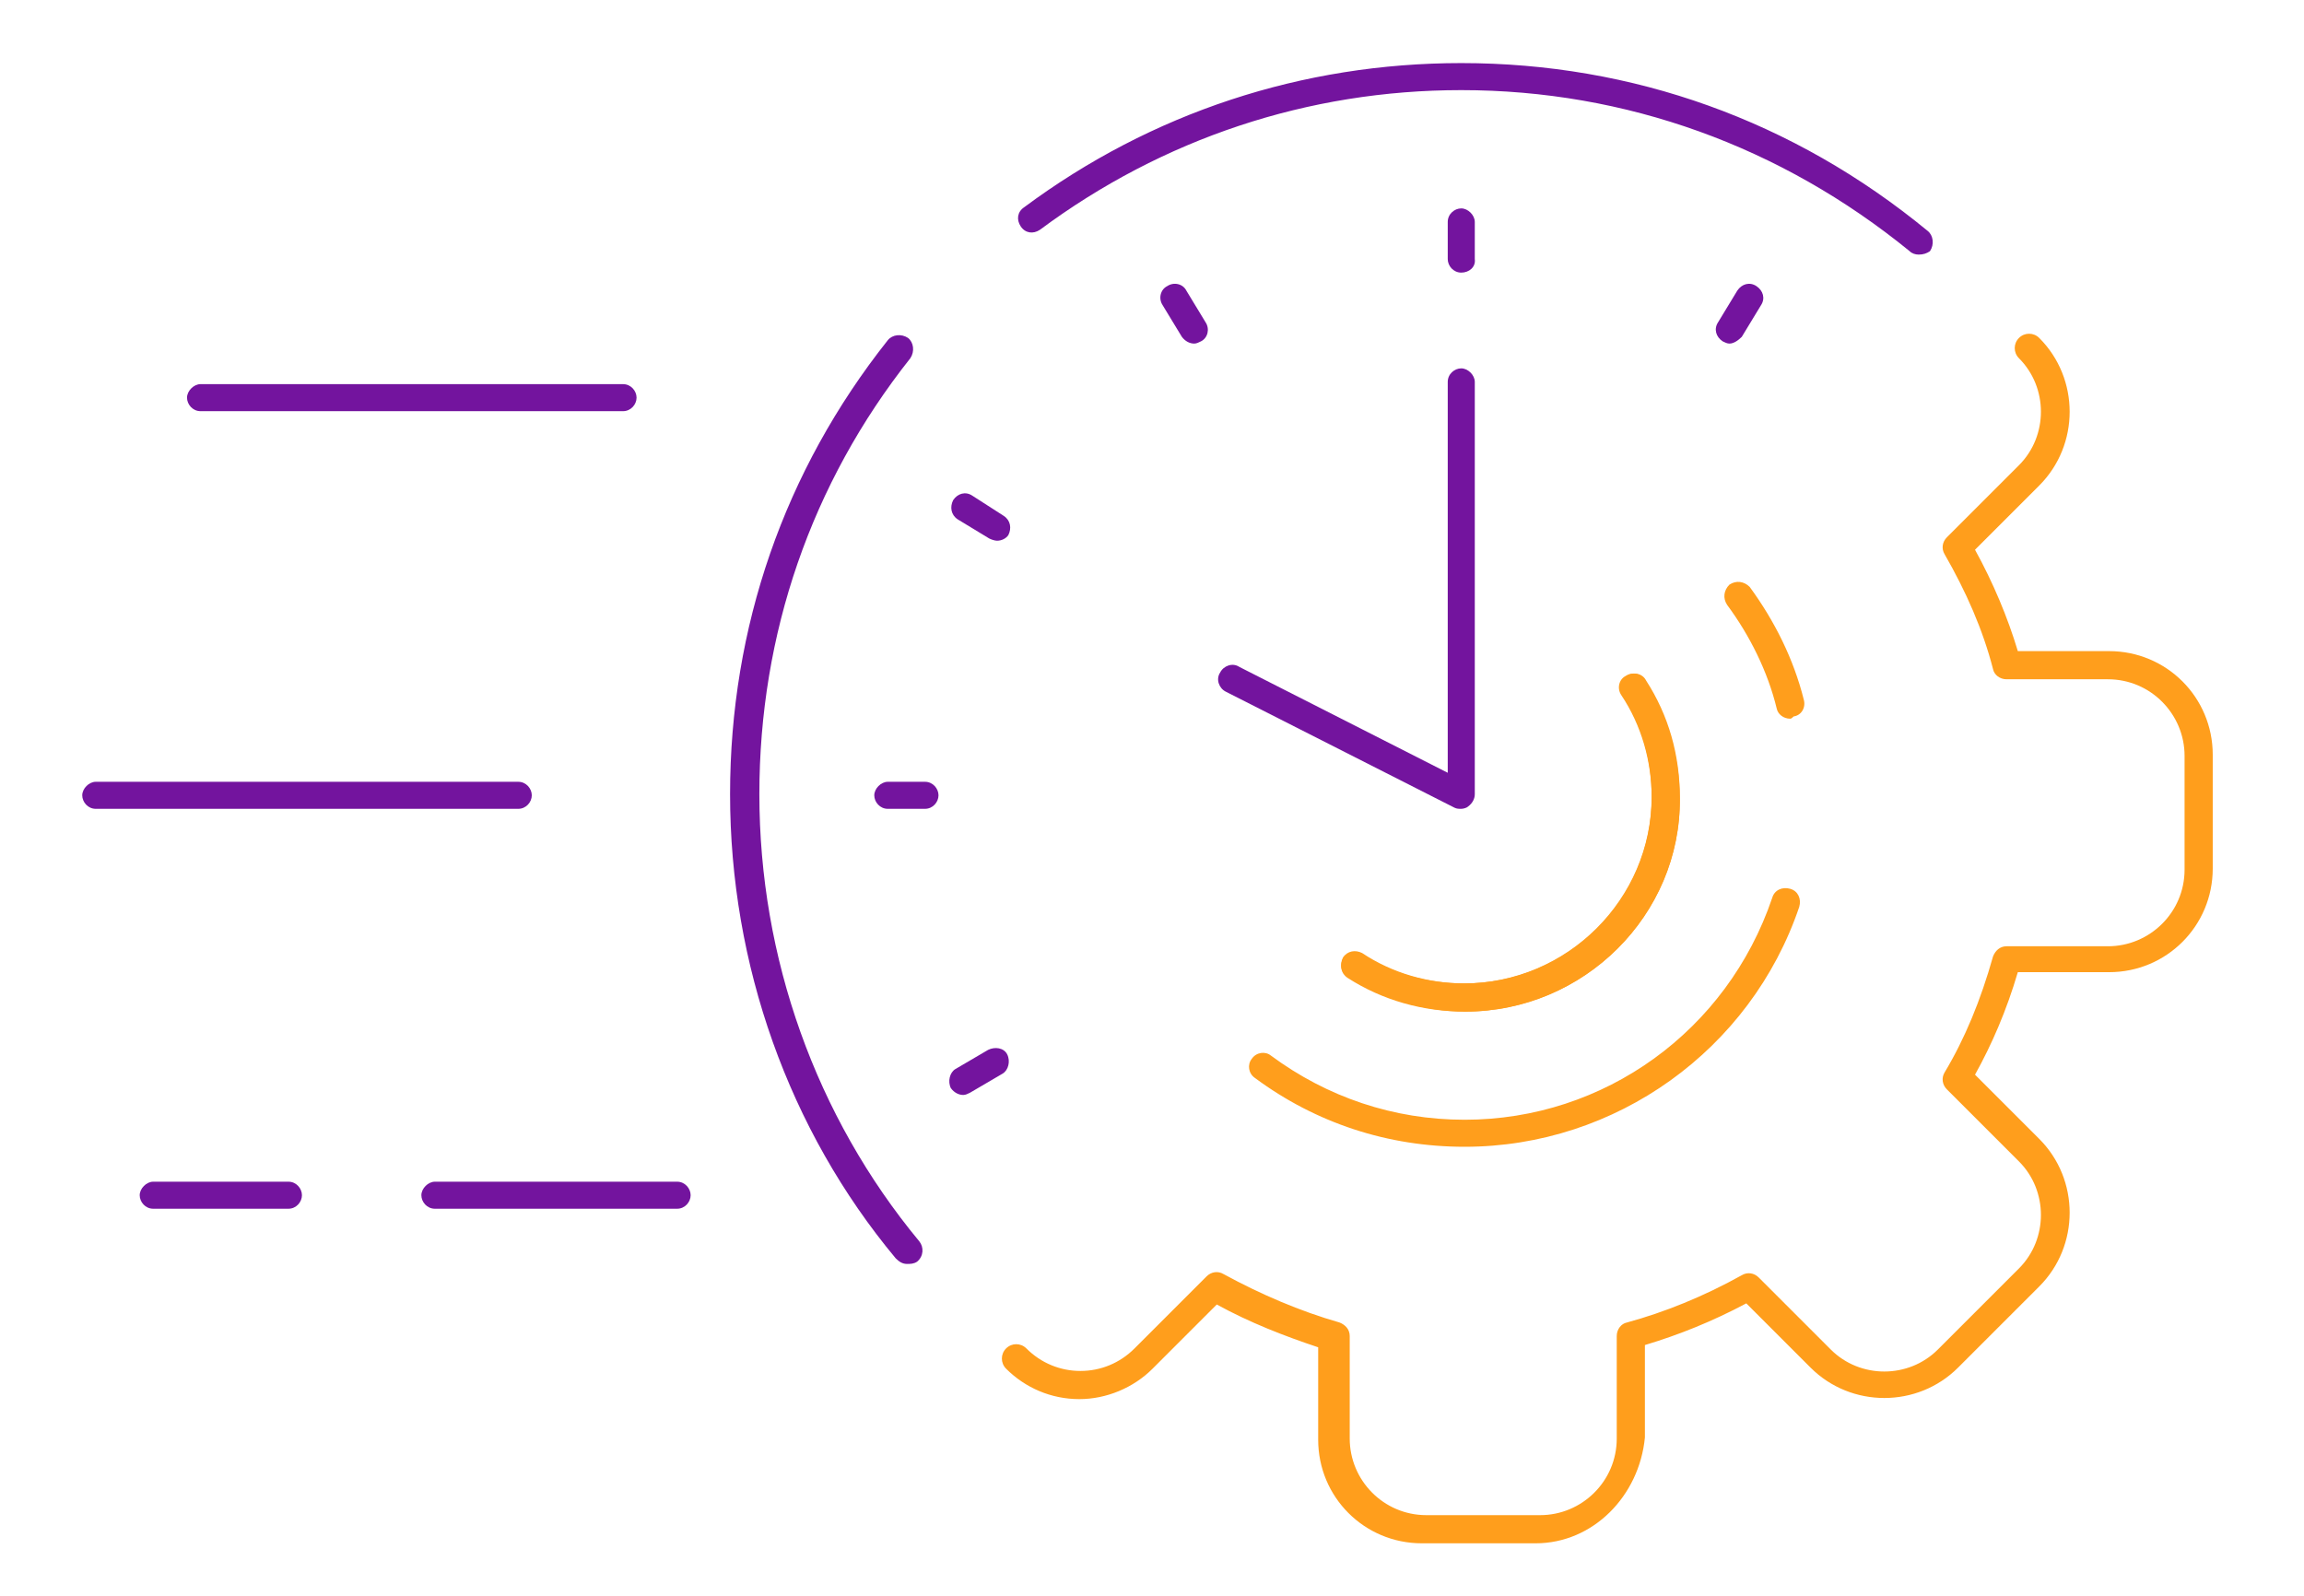 <?xml version="1.0" encoding="utf-8"?>
<!-- Generator: Adobe Illustrator 25.4.1, SVG Export Plug-In . SVG Version: 6.00 Build 0)  -->
<svg version="1.1" id="Ebene_1" xmlns="http://www.w3.org/2000/svg" xmlns:xlink="http://www.w3.org/1999/xlink" x="0px" y="0px"
	 viewBox="0 0 204.5 141.7" style="enable-background:new 0 0 204.5 141.7;" xml:space="preserve">
<g>
	<path style="fill:#73149E;" d="M170.3,22.6c-0.3,0-0.6-0.1-0.8-0.3C158.1,13,144.3,8,129.7,8c-13.6,0-26.5,4.3-37.4,12.4
		c-0.6,0.4-1.3,0.3-1.7-0.3c-0.4-0.6-0.3-1.3,0.3-1.7c11.3-8.4,24.7-12.8,38.8-12.8c15.2,0,29.5,5.1,41.4,14.9
		c0.5,0.4,0.6,1.2,0.2,1.8C171,22.5,170.7,22.6,170.3,22.6z"/>
	<path style="fill:#73149E;" d="M80.5,112.2c-0.4,0-0.7-0.2-1-0.5C70,100.3,64.8,85.6,64.8,70.5c0-14.8,4.8-28.7,14-40.3
		c0.4-0.5,1.2-0.6,1.8-0.2c0.5,0.4,0.6,1.2,0.2,1.8c-8.8,11.1-13.4,24.5-13.4,38.7c0,14.5,5,28.6,14.2,39.7c0.4,0.5,0.4,1.3-0.2,1.8
		C81.1,112.2,80.8,112.2,80.5,112.2z"/>
	<path style="fill:#FF9E1C;" d="M130.1,89.8c-3.7,0-7.3-1.1-10.5-3.1c-0.6-0.4-0.7-1.1-0.4-1.7c0.4-0.6,1.1-0.7,1.7-0.4
		c2.7,1.8,5.9,2.7,9.1,2.7c9.1,0,16.6-7.4,16.6-16.5c0-3.2-0.9-6.4-2.7-9.1c-0.4-0.6-0.2-1.4,0.4-1.7c0.6-0.4,1.4-0.2,1.7,0.4
		c2,3.2,3.1,6.8,3.1,10.5C149.2,81.2,140.6,89.8,130.1,89.8z"/>
	<path style="fill:#FF9E1C;" d="M136.3,137h-10.1c-5.1,0-9.2-4.1-9.2-9.2v-8.2c-3-1-6.1-2.2-9-3.8l-5.7,5.7
		c-1.7,1.7-4.1,2.7-6.5,2.7c-2.5,0-4.8-1-6.5-2.7c-0.5-0.5-0.5-1.3,0-1.8s1.3-0.5,1.8,0c1.3,1.3,3,2,4.8,2c1.8,0,3.5-0.7,4.8-2
		l6.4-6.4c0.4-0.4,1-0.5,1.5-0.2c3.3,1.8,6.8,3.3,10.3,4.3c0.5,0.2,0.9,0.6,0.9,1.2v9.1c0,3.7,3,6.8,6.8,6.8h10.1
		c3.7,0,6.8-3,6.8-6.8v-9.1c0-0.6,0.4-1.1,0.9-1.2c3.3-0.9,6.8-2.3,10.2-4.2c0.5-0.3,1.1-0.2,1.5,0.2l6.4,6.4c2.6,2.6,6.9,2.6,9.5,0
		l7.2-7.2c2.6-2.6,2.6-6.9,0-9.5l-6.4-6.4c-0.4-0.4-0.5-1-0.2-1.5c1.8-3,3.2-6.4,4.3-10.3c0.2-0.5,0.6-0.9,1.2-0.9h9
		c3.7,0,6.8-3,6.8-6.8V67.1c0-3.7-3-6.8-6.8-6.8h-9c-0.6,0-1.1-0.4-1.2-0.9c-0.9-3.5-2.4-6.9-4.3-10.2c-0.3-0.5-0.2-1.1,0.2-1.5
		l6.4-6.4c2.6-2.6,2.6-6.9,0-9.5c-0.5-0.5-0.5-1.3,0-1.8c0.5-0.5,1.3-0.5,1.8,0c3.6,3.6,3.6,9.5,0,13.1l-5.7,5.7
		c1.6,2.9,2.9,6,3.8,9h8.1c5.1,0,9.2,4.1,9.2,9.2v10.1c0,5.1-4.1,9.2-9.2,9.2h-8.1c-1,3.4-2.3,6.4-3.8,9.1l5.7,5.7
		c3.6,3.6,3.6,9.5,0,13.1l-7.2,7.2c-3.6,3.6-9.5,3.6-13.1,0l-5.7-5.7c-3,1.6-6,2.8-9,3.7v8.2C145.5,132.8,141.4,137,136.3,137z"/>
	<path style="fill:#73149E;" d="M129.7,71.8c-0.2,0-0.4,0-0.6-0.1l-20.3-10.3c-0.6-0.3-0.9-1.1-0.5-1.7c0.3-0.6,1.1-0.9,1.7-0.5
		l18.5,9.4V33.9c0-0.7,0.6-1.2,1.2-1.2s1.2,0.6,1.2,1.2v36.6c0,0.4-0.2,0.8-0.6,1.1C130.2,71.7,129.9,71.8,129.7,71.8z"/>
	<path style="fill:#73149E;" d="M82.1,71.8h-3.3c-0.7,0-1.2-0.6-1.2-1.2s0.6-1.2,1.2-1.2h3.3c0.7,0,1.2,0.6,1.2,1.2
		S82.8,71.8,82.1,71.8z"/>
	<path style="fill:#73149E;" d="M129.7,24.2c-0.7,0-1.2-0.6-1.2-1.2v-3.3c0-0.7,0.6-1.2,1.2-1.2s1.2,0.6,1.2,1.2V23
		C131,23.7,130.4,24.2,129.7,24.2z"/>
	<path style="fill:#73149E;" d="M88.5,48c-0.2,0-0.5-0.1-0.7-0.2L85,46.1c-0.6-0.4-0.7-1.1-0.4-1.7c0.4-0.6,1.1-0.8,1.7-0.4l2.8,1.8
		c0.6,0.4,0.7,1.1,0.4,1.7C89.3,47.8,88.9,48,88.5,48z"/>
	<path style="fill:#73149E;" d="M106,30.5c-0.4,0-0.8-0.2-1.1-0.6l-1.7-2.8c-0.4-0.6-0.2-1.4,0.4-1.7c0.6-0.4,1.4-0.2,1.7,0.4
		l1.7,2.8c0.4,0.6,0.2,1.4-0.4,1.7C106.4,30.4,106.2,30.5,106,30.5z"/>
	<path style="fill:#73149E;" d="M153.5,30.5c-0.2,0-0.4-0.1-0.6-0.2c-0.6-0.4-0.8-1.1-0.4-1.7l1.7-2.8c0.4-0.6,1.1-0.8,1.7-0.4
		c0.6,0.4,0.8,1.1,0.4,1.7l-1.7,2.8C154.3,30.2,153.9,30.5,153.5,30.5z"/>
	<path style="fill:#73149E;" d="M85.5,97.2c-0.4,0-0.8-0.2-1.1-0.6c-0.3-0.6-0.1-1.4,0.4-1.7l2.9-1.7c0.6-0.3,1.4-0.2,1.7,0.4
		c0.3,0.6,0.1,1.4-0.4,1.7L86.1,97C85.9,97.1,85.7,97.2,85.5,97.2z"/>
	<path style="fill:#FF9E1C;" d="M130,89.8c-3.7,0-7.3-1-10.4-3c-0.6-0.4-0.7-1.1-0.4-1.7c0.4-0.6,1.1-0.7,1.7-0.4
		c2.6,1.7,5.8,2.6,9,2.6c9.2,0,16.7-7.5,16.7-16.6c0-3.3-0.9-6.4-2.6-9c-0.4-0.6-0.2-1.4,0.4-1.7c0.6-0.4,1.4-0.2,1.7,0.4
		c2,3.1,3,6.6,3,10.4C149.2,81.2,140.6,89.8,130,89.8z"/>
	<path style="fill:#FF9E1C;" d="M130,101.8c-6.8,0-13.2-2.1-18.6-6.1c-0.6-0.4-0.7-1.2-0.3-1.7c0.4-0.6,1.2-0.7,1.7-0.3
		c5,3.7,10.9,5.7,17.2,5.7c12.4,0,23.3-7.9,27.3-19.7c0.2-0.7,0.9-1,1.6-0.8c0.7,0.2,1,0.9,0.8,1.6
		C155.4,93.2,143.4,101.8,130,101.8z"/>
	<path style="fill:#FF9E1C;" d="M158.9,63.8c-0.6,0-1.1-0.4-1.2-0.9c-0.8-3.3-2.4-6.5-4.4-9.2c-0.4-0.6-0.3-1.3,0.2-1.8
		c0.6-0.4,1.3-0.3,1.8,0.2c2.2,3,3.9,6.4,4.8,10c0.2,0.7-0.2,1.4-0.9,1.5C159.1,63.7,159,63.8,158.9,63.8z"/>
	<path style="fill:#73149E;" d="M55.3,36.5H17.8c-0.7,0-1.2-0.6-1.2-1.2s0.6-1.2,1.2-1.2h37.5c0.7,0,1.2,0.6,1.2,1.2
		S56,36.5,55.3,36.5z"/>
	<path style="fill:#73149E;" d="M46,71.8H8.5c-0.7,0-1.2-0.6-1.2-1.2s0.6-1.2,1.2-1.2H46c0.7,0,1.2,0.6,1.2,1.2S46.7,71.8,46,71.8z"
		/>
	<path style="fill:#73149E;" d="M60.1,107.3H38.6c-0.7,0-1.2-0.6-1.2-1.2s0.6-1.2,1.2-1.2h21.5c0.7,0,1.2,0.6,1.2,1.2
		S60.8,107.3,60.1,107.3z"/>
	<path style="fill:#73149E;" d="M25.6,107.3h-12c-0.7,0-1.2-0.6-1.2-1.2s0.6-1.2,1.2-1.2h12c0.7,0,1.2,0.6,1.2,1.2
		S26.3,107.3,25.6,107.3z"/>
</g>
</svg>
